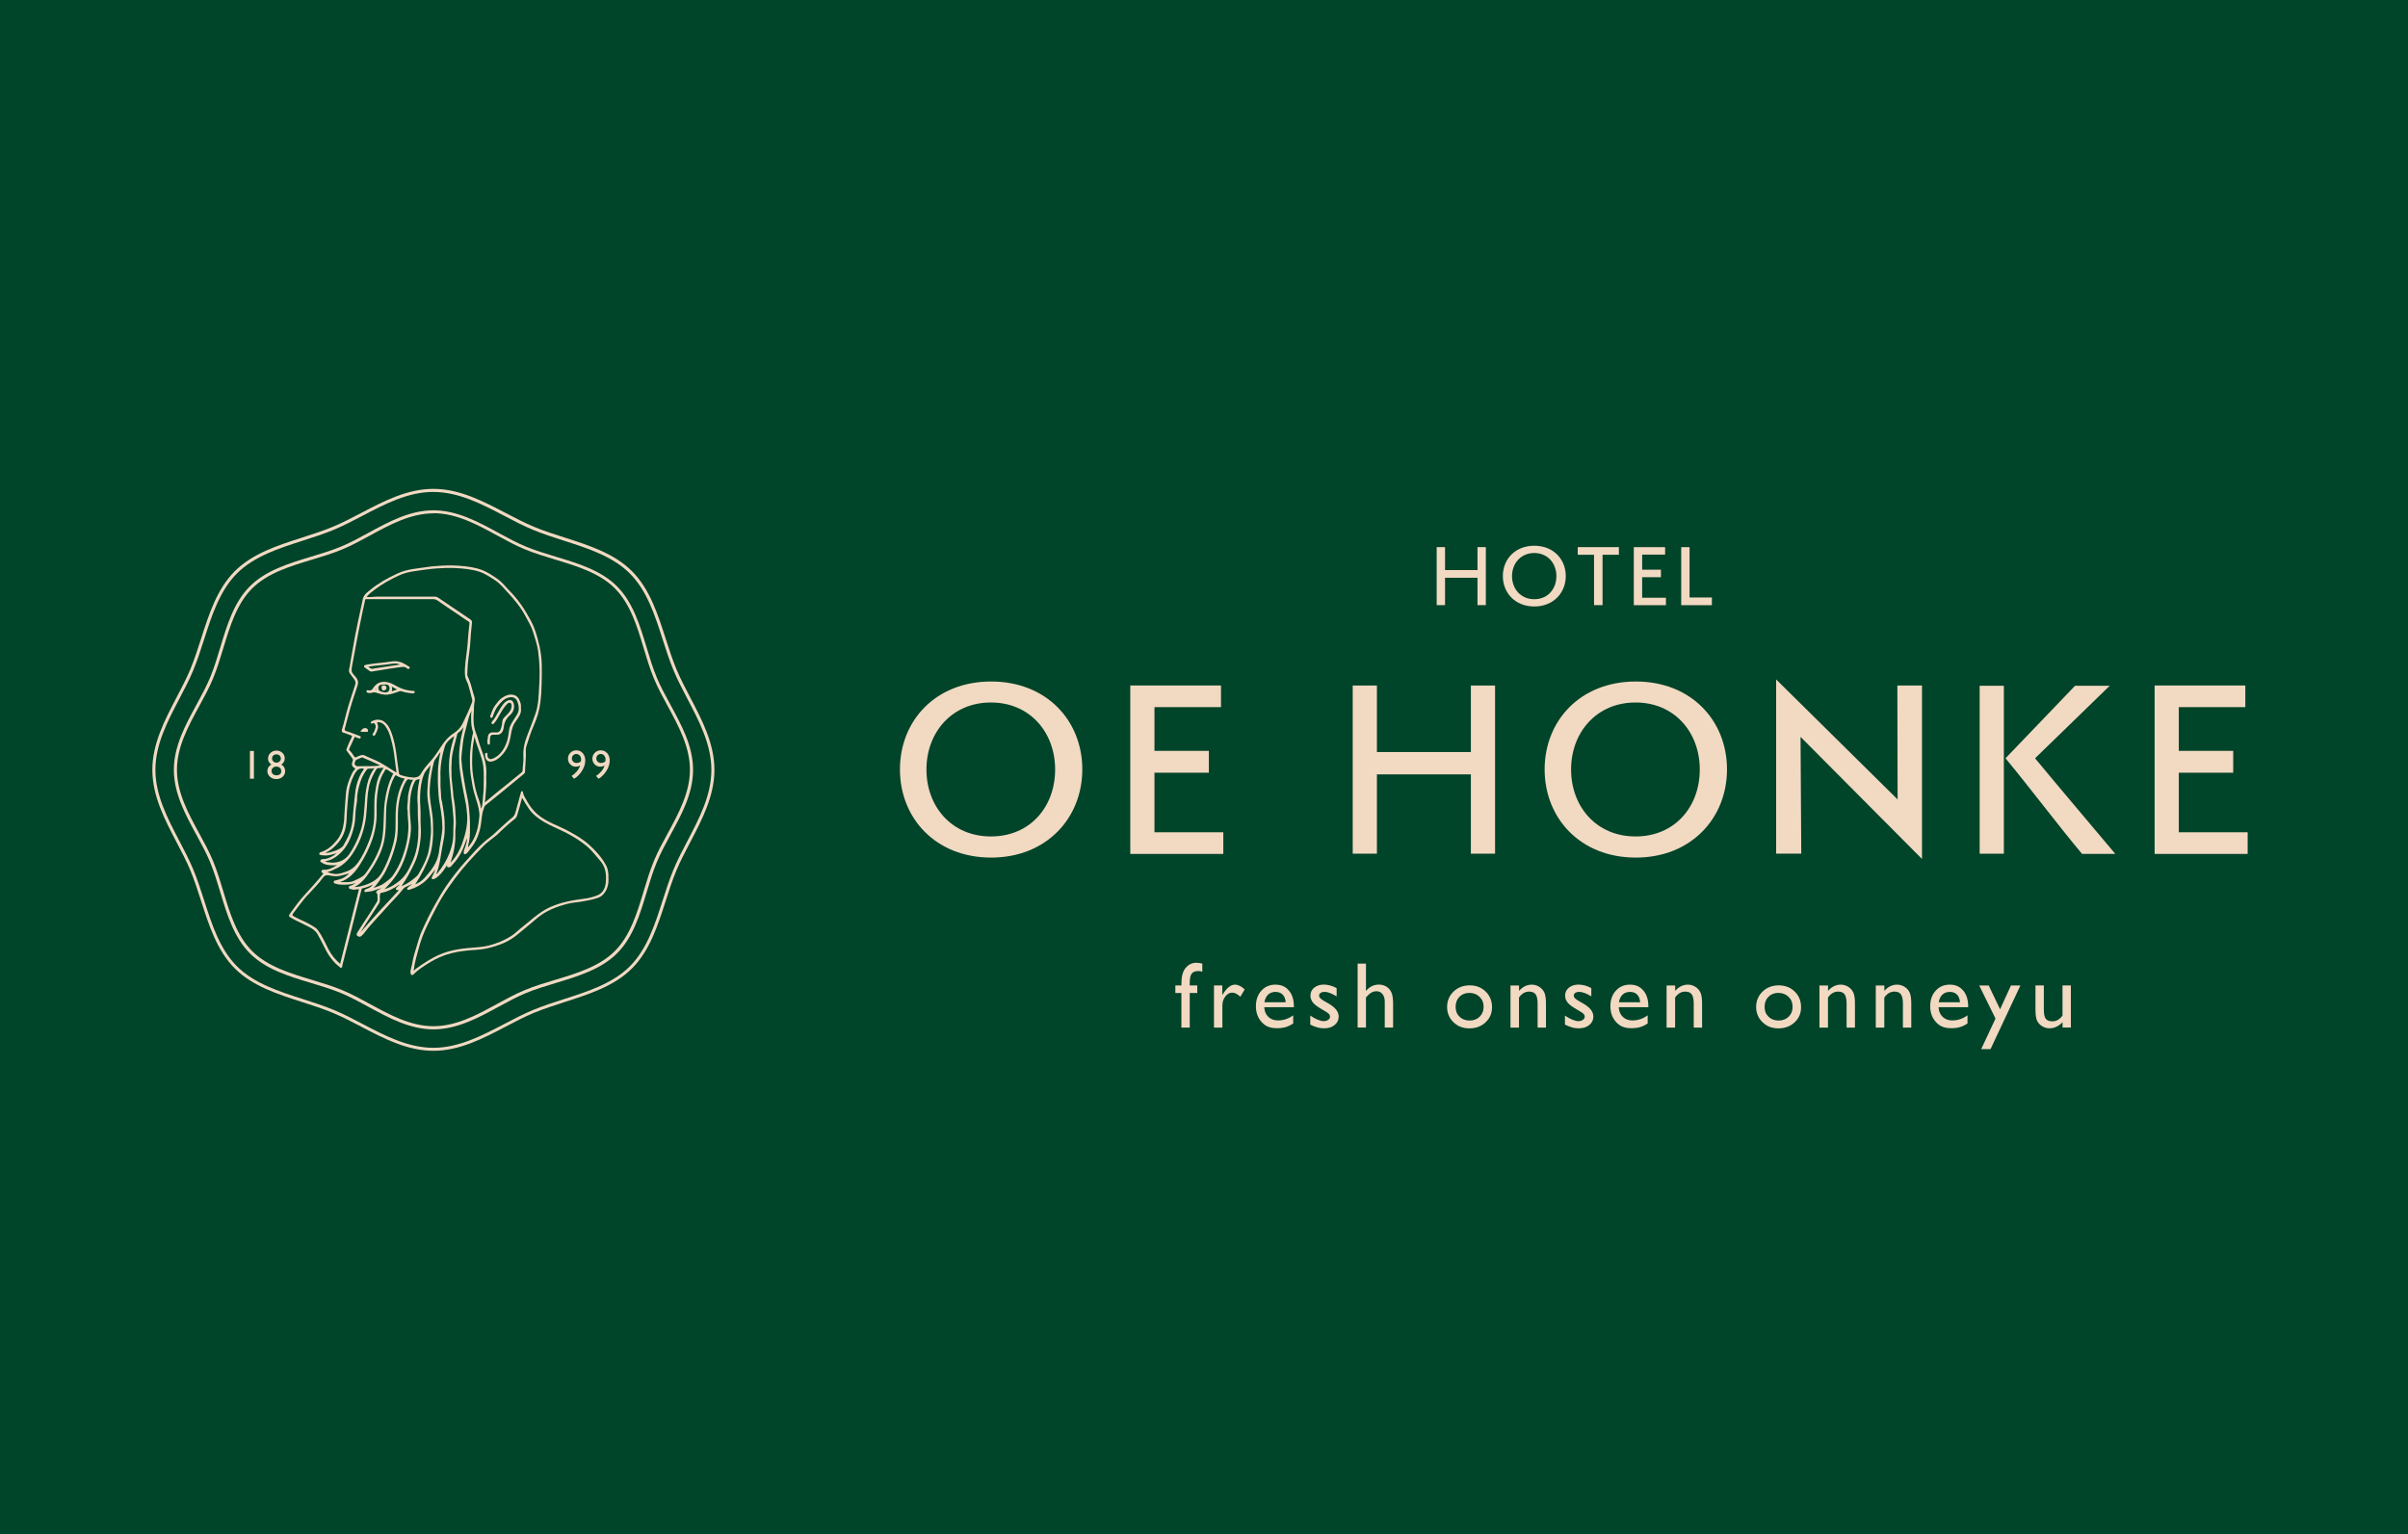 <?xml version="1.0" encoding="UTF-8"?>
<svg id="_レイヤー_2" data-name="レイヤー 2" xmlns="http://www.w3.org/2000/svg" viewBox="0 0 466.89 297.53">
  <g id="_レイヤー_1-2" data-name="レイヤー 1">
    <g>
      <rect width="466.89" height="297.53" style="fill: #004429;"/>
      <g>
        <path d="M229.07,191.12v-.49c0-1.32.28-2.3.84-2.94.56-.65,1.23-.97,2.01-.97.34,0,.74.05,1.2.16v1.58c-.26-.09-.51-.14-.75-.14-.63,0-1.07.17-1.32.51s-.37.94-.37,1.8v.49h1.46v1.46h-1.46v6.72h-1.62v-6.72h-1.17v-1.46h1.17Z" style="fill: #f2d9c2;"/>
        <path d="M236.99,191.12v1.87l.09-.14c.78-1.26,1.56-1.89,2.35-1.89.61,0,1.25.31,1.91.93l-.85,1.42c-.56-.53-1.08-.8-1.56-.8-.52,0-.97.25-1.35.74-.38.5-.57,1.09-.57,1.77v4.27h-1.63v-8.17h1.63Z" style="fill: #f2d9c2;"/>
        <path d="M250.88,195.34h-5.75c.04.78.3,1.4.79,1.87.48.46,1.11.69,1.87.69,1.06,0,2.05-.33,2.95-.99v1.58c-.5.33-.99.57-1.48.71-.49.14-1.06.21-1.72.21-.9,0-1.63-.19-2.19-.56-.56-.37-1-.87-1.34-1.5-.33-.63-.5-1.36-.5-2.19,0-1.24.35-2.25,1.06-3.03.7-.78,1.62-1.17,2.74-1.17s1.95.38,2.59,1.14c.65.76.97,1.77.97,3.05v.2ZM245.17,194.38h4.11c-.04-.64-.23-1.14-.58-1.49-.34-.35-.81-.52-1.39-.52s-1.06.17-1.43.52c-.37.35-.61.85-.72,1.49Z" style="fill: #f2d9c2;"/>
        <path d="M254.05,198.7v-1.74c.46.32.92.58,1.4.78.48.2.88.3,1.2.3s.63-.08.87-.25c.24-.17.36-.36.36-.59s-.08-.43-.24-.59c-.16-.16-.5-.38-1.02-.68-1.04-.58-1.73-1.08-2.05-1.49-.32-.41-.49-.86-.49-1.35,0-.63.24-1.14.73-1.54.49-.4,1.12-.6,1.89-.6s1.62.23,2.46.68v1.6c-.96-.58-1.74-.87-2.35-.87-.31,0-.57.07-.76.2s-.29.31-.29.53c0,.19.09.37.26.54.17.17.48.38.92.62l.58.33c1.36.77,2.04,1.62,2.04,2.56,0,.67-.26,1.22-.79,1.65s-1.2.64-2.02.64c-.49,0-.92-.05-1.3-.16s-.86-.29-1.43-.57Z" style="fill: #f2d9c2;"/>
        <path d="M263.23,186.88h1.62v5.31c.67-.82,1.51-1.24,2.51-1.24.55,0,1.03.14,1.47.41.43.27.75.65.96,1.13.21.48.32,1.19.32,2.14v4.65h-1.62v-5.05c0-.6-.15-1.08-.44-1.44-.29-.36-.68-.55-1.16-.55-.36,0-.69.09-1,.27-.31.18-.66.49-1.04.92v5.85h-1.62v-12.41Z" style="fill: #f2d9c2;"/>
        <path d="M284.96,191.1c1.24,0,2.28.4,3.1,1.2.82.8,1.23,1.81,1.23,3.03s-.42,2.16-1.25,2.94c-.84.78-1.88,1.17-3.15,1.17s-2.25-.4-3.07-1.19c-.82-.79-1.24-1.78-1.24-2.96s.42-2.19,1.25-2.99c.83-.8,1.88-1.2,3.13-1.2ZM284.88,192.56c-.78,0-1.41.26-1.91.76-.5.51-.74,1.16-.74,1.95s.25,1.42.76,1.91c.51.5,1.16.74,1.96.74s1.44-.25,1.95-.75c.51-.5.76-1.14.76-1.92s-.26-1.42-.79-1.93-1.19-.76-1.99-.76Z" style="fill: #f2d9c2;"/>
        <path d="M294.53,191.12v1.04c.72-.8,1.54-1.2,2.46-1.2.51,0,.98.13,1.42.4.44.26.77.62,1,1.08.23.46.34,1.19.34,2.18v4.67h-1.62v-4.65c0-.84-.13-1.43-.38-1.79-.25-.36-.68-.54-1.28-.54-.76,0-1.41.38-1.95,1.15v5.84h-1.65v-8.17h1.65Z" style="fill: #f2d9c2;"/>
        <path d="M303.43,198.7v-1.74c.46.32.92.58,1.4.78.48.2.88.3,1.2.3s.63-.08.87-.25c.24-.17.36-.36.36-.59s-.08-.43-.24-.59c-.16-.16-.5-.38-1.02-.68-1.04-.58-1.73-1.08-2.05-1.49-.32-.41-.49-.86-.49-1.35,0-.63.24-1.14.73-1.54s1.12-.6,1.89-.6,1.62.23,2.46.68v1.6c-.96-.58-1.74-.87-2.35-.87-.31,0-.57.07-.76.2s-.29.31-.29.53c0,.19.09.37.26.54.17.17.48.38.92.62l.58.33c1.36.77,2.04,1.62,2.04,2.56,0,.67-.26,1.22-.79,1.65s-1.2.64-2.02.64c-.49,0-.92-.05-1.3-.16s-.86-.29-1.43-.57Z" style="fill: #f2d9c2;"/>
        <path d="M319.61,195.34h-5.75c.04.78.3,1.4.79,1.87.48.46,1.11.69,1.87.69,1.06,0,2.05-.33,2.95-.99v1.58c-.5.33-.99.57-1.48.71-.49.14-1.06.21-1.72.21-.9,0-1.63-.19-2.19-.56-.56-.37-1-.87-1.34-1.5s-.5-1.36-.5-2.19c0-1.24.35-2.25,1.06-3.03.7-.78,1.62-1.17,2.74-1.17s1.95.38,2.59,1.14c.65.76.97,1.77.97,3.05v.2ZM313.9,194.38h4.11c-.04-.64-.23-1.14-.58-1.49-.34-.35-.81-.52-1.39-.52s-1.06.17-1.43.52c-.37.35-.61.85-.72,1.49Z" style="fill: #f2d9c2;"/>
        <path d="M324.8,191.12v1.04c.72-.8,1.54-1.2,2.46-1.2.51,0,.98.13,1.42.4.44.26.77.62,1,1.08.23.46.34,1.19.34,2.18v4.67h-1.62v-4.65c0-.84-.13-1.43-.38-1.79-.25-.36-.68-.54-1.28-.54-.76,0-1.41.38-1.95,1.15v5.84h-1.65v-8.17h1.65Z" style="fill: #f2d9c2;"/>
        <path d="M344.88,191.1c1.24,0,2.28.4,3.1,1.2.82.8,1.23,1.81,1.23,3.03s-.42,2.16-1.25,2.94c-.84.78-1.88,1.17-3.15,1.17s-2.25-.4-3.07-1.19c-.82-.79-1.24-1.78-1.24-2.96s.42-2.19,1.25-2.99c.83-.8,1.88-1.2,3.13-1.2ZM344.79,192.56c-.78,0-1.41.26-1.91.76-.5.51-.74,1.16-.74,1.95s.25,1.42.76,1.91c.51.5,1.16.74,1.96.74s1.44-.25,1.95-.75c.51-.5.76-1.14.76-1.92s-.26-1.42-.79-1.93-1.19-.76-1.99-.76Z" style="fill: #f2d9c2;"/>
        <path d="M354.44,191.12v1.04c.72-.8,1.54-1.2,2.46-1.2.51,0,.98.13,1.42.4.44.26.77.62,1,1.08.23.46.34,1.19.34,2.18v4.67h-1.62v-4.65c0-.84-.13-1.43-.38-1.79-.25-.36-.68-.54-1.28-.54-.76,0-1.41.38-1.95,1.15v5.84h-1.65v-8.17h1.65Z" style="fill: #f2d9c2;"/>
        <path d="M365.36,191.12v1.04c.72-.8,1.54-1.2,2.46-1.2.51,0,.98.13,1.42.4.44.26.77.62,1,1.08.23.46.34,1.19.34,2.18v4.67h-1.62v-4.65c0-.84-.13-1.43-.38-1.79-.25-.36-.68-.54-1.28-.54-.76,0-1.41.38-1.95,1.15v5.84h-1.65v-8.17h1.65Z" style="fill: #f2d9c2;"/>
        <path d="M381.62,195.34h-5.75c.04.78.3,1.4.79,1.87.48.46,1.11.69,1.87.69,1.06,0,2.05-.33,2.95-.99v1.58c-.5.33-.99.57-1.48.71-.49.14-1.06.21-1.72.21-.9,0-1.63-.19-2.19-.56-.56-.37-1-.87-1.34-1.5-.33-.63-.5-1.36-.5-2.19,0-1.24.35-2.25,1.06-3.03.7-.78,1.62-1.17,2.74-1.17s1.95.38,2.59,1.14c.65.76.97,1.77.97,3.05v.2ZM375.91,194.38h4.11c-.04-.64-.23-1.14-.58-1.49-.34-.35-.81-.52-1.39-.52s-1.06.17-1.43.52c-.37.35-.61.85-.72,1.49Z" style="fill: #f2d9c2;"/>
        <path d="M389.93,191.12h1.81l-5.79,12.34h-1.81l2.77-5.92-3.16-6.42h1.84l2.21,4.62,2.11-4.62Z" style="fill: #f2d9c2;"/>
        <path d="M399.91,199.29v-1.05c-.34.38-.74.67-1.18.88s-.88.31-1.32.31c-.52,0-.99-.13-1.43-.39-.44-.26-.76-.61-.99-1.05-.22-.44-.33-1.17-.33-2.2v-4.68h1.62v4.66c0,.86.12,1.46.37,1.8.25.34.68.51,1.29.51.77,0,1.42-.38,1.96-1.13v-5.84h1.62v8.17h-1.62Z" style="fill: #f2d9c2;"/>
      </g>
      <g>
        <path d="M192.17,166.32c-10.78,0-17.68-7.67-17.68-17.1s6.9-17.05,17.68-17.05,17.68,7.62,17.68,17.05-6.95,17.1-17.68,17.1ZM204.58,149.23c0-7.17-4.87-12.99-12.45-12.99s-12.5,5.82-12.5,12.99,4.87,12.99,12.5,12.99,12.45-5.77,12.45-12.99Z" style="fill: #f2d9c2;"/>
        <path d="M219.15,165.6v-32.66h17.59v4.2h-12.9v8.48h10.55v4.24h-10.55v11.55h13.35v4.2h-18.04Z" style="fill: #f2d9c2;"/>
        <path d="M285.19,165.56v-15.38h-18.22v15.38h-4.69v-32.61h4.69v12.9h18.22v-12.9h4.69v32.61h-4.69Z" style="fill: #f2d9c2;"/>
        <path d="M317.17,166.32c-10.78,0-17.68-7.67-17.68-17.1s6.9-17.05,17.68-17.05,17.68,7.62,17.68,17.05-6.95,17.1-17.68,17.1ZM329.57,149.23c0-7.17-4.87-12.99-12.45-12.99s-12.5,5.82-12.5,12.99,4.87,12.99,12.5,12.99,12.45-5.77,12.45-12.99Z" style="fill: #f2d9c2;"/>
        <path d="M349.11,142.91l.14,22.64h-4.87v-33.78l23.55,23.27-.05-22.1h4.78v33.65l-23.55-23.68Z" style="fill: #f2d9c2;"/>
        <path d="M383.84,165.56v-32.57h4.69v32.57h-4.69ZM403.69,165.6c-4.65-5.55-10.06-12.76-14.84-18.54l13.49-14.07h6.72l-14.48,14.07c3.61,4.38,10.06,12,15.56,18.54h-6.45Z" style="fill: #f2d9c2;"/>
        <path d="M417.76,165.6v-32.66h17.59v4.2h-12.9v8.48h10.55v4.24h-10.55v11.55h13.35v4.2h-18.04Z" style="fill: #f2d9c2;"/>
      </g>
      <g>
        <path d="M286.47,117.36v-5.31h-6.29v5.31h-1.62v-11.25h1.62v4.45h6.29v-4.45h1.62v11.25h-1.62Z" style="fill: #f2d9c2;"/>
        <path d="M297.49,117.62c-3.72,0-6.1-2.64-6.1-5.9s2.38-5.88,6.1-5.88,6.1,2.63,6.1,5.88-2.4,5.9-6.1,5.9ZM301.77,111.73c0-2.47-1.68-4.48-4.29-4.48s-4.31,2.01-4.31,4.48,1.68,4.48,4.31,4.48,4.29-1.99,4.29-4.48Z" style="fill: #f2d9c2;"/>
        <path d="M309.07,117.36v-9.77h-3.16v-1.48h7.98v1.48h-3.17v9.77h-1.65Z" style="fill: #f2d9c2;"/>
        <path d="M316.78,117.37v-11.26h6.07v1.45h-4.45v2.92h3.64v1.46h-3.64v3.98h4.61v1.45h-6.22Z" style="fill: #f2d9c2;"/>
        <path d="M325.97,117.37v-11.26h1.62v9.77h4.33v1.49h-5.94Z" style="fill: #f2d9c2;"/>
      </g>
      <g>
        <path d="M84.04,203.79c-5.06,0-9.61-2.38-14.01-4.68-1.89-.99-3.68-1.93-5.51-2.69-1.91-.79-3.98-1.46-5.98-2.1-4.71-1.51-9.59-3.08-13.02-6.51-3.43-3.43-4.99-8.3-6.51-13.02-.64-2-1.31-4.07-2.1-5.98-.76-1.83-1.7-3.61-2.69-5.5-2.3-4.4-4.68-8.95-4.68-14.01s2.38-9.61,4.68-14.01c.99-1.89,1.93-3.68,2.69-5.51.79-1.91,1.46-3.98,2.1-5.98,1.51-4.71,3.08-9.59,6.51-13.02,3.43-3.43,8.3-5,13.02-6.51,2-.64,4.07-1.31,5.98-2.1,1.83-.76,3.61-1.69,5.5-2.68,4.4-2.3,8.94-4.68,14.01-4.68s9.61,2.38,14.01,4.68c1.89.99,3.68,1.92,5.5,2.68,1.91.8,3.98,1.46,5.99,2.1,4.71,1.51,9.59,3.08,13.01,6.51,3.43,3.43,4.99,8.3,6.51,13.02.64,2,1.31,4.07,2.1,5.98.76,1.83,1.7,3.62,2.69,5.51,2.3,4.4,4.68,8.94,4.68,14.01s-2.38,9.61-4.68,14.01c-.99,1.89-1.93,3.68-2.69,5.5-.8,1.91-1.46,3.98-2.1,5.98-1.51,4.71-3.08,9.59-6.51,13.02-3.43,3.43-8.3,4.99-13.01,6.51-2,.64-4.07,1.31-5.99,2.1-1.83.76-3.62,1.7-5.51,2.69-4.4,2.3-8.94,4.68-14.01,4.68ZM84.04,95.4c-4.92,0-9.4,2.35-13.74,4.62-1.82.95-3.7,1.94-5.55,2.71-1.94.81-4.02,1.47-6.03,2.12-4.65,1.49-9.45,3.04-12.78,6.36-3.33,3.33-4.87,8.13-6.36,12.78-.65,2.01-1.31,4.09-2.12,6.03-.77,1.85-1.75,3.73-2.71,5.55-2.27,4.33-4.62,8.82-4.62,13.73s2.35,9.4,4.62,13.74c.95,1.82,1.94,3.7,2.71,5.55.81,1.94,1.47,4.02,2.12,6.03,1.49,4.65,3.03,9.45,6.36,12.78,3.33,3.33,8.13,4.87,12.78,6.36,2.01.65,4.09,1.31,6.03,2.12,1.85.77,3.73,1.75,5.55,2.71,4.33,2.27,8.82,4.62,13.73,4.62s9.4-2.35,13.73-4.61c1.82-.95,3.7-1.94,5.55-2.71,1.94-.81,4.02-1.47,6.03-2.12,4.65-1.49,9.45-3.03,12.78-6.36,3.33-3.33,4.87-8.13,6.36-12.78.65-2.01,1.31-4.09,2.12-6.03.77-1.85,1.75-3.73,2.71-5.55,2.27-4.33,4.62-8.82,4.62-13.74s-2.35-9.4-4.62-13.73c-.95-1.82-1.94-3.7-2.71-5.55-.81-1.94-1.47-4.02-2.12-6.03-1.49-4.65-3.03-9.45-6.36-12.78-3.33-3.33-8.13-4.87-12.78-6.36-2.01-.65-4.1-1.32-6.03-2.12-1.85-.77-3.73-1.75-5.55-2.71-4.33-2.27-8.82-4.62-13.74-4.62Z" style="fill: #f2d9c2;"/>
        <path d="M84.04,199.63c-4.58,0-8.66-2.23-12.62-4.38-1.82-.99-3.55-1.93-5.31-2.66-1.85-.77-3.88-1.38-5.84-1.97-4.29-1.29-8.73-2.63-11.82-5.73-3.09-3.09-4.43-7.53-5.73-11.82-.59-1.96-1.2-3.98-1.97-5.84-.73-1.77-1.67-3.49-2.66-5.31-2.15-3.95-4.38-8.04-4.38-12.62s2.23-8.66,4.38-12.62c.99-1.82,1.93-3.55,2.66-5.31.77-1.85,1.38-3.88,1.97-5.84,1.3-4.29,2.63-8.73,5.73-11.82,3.09-3.09,7.53-4.43,11.82-5.73,1.96-.59,3.98-1.2,5.84-1.97,1.77-.73,3.49-1.67,5.31-2.66,3.95-2.15,8.04-4.38,12.62-4.38s8.66,2.23,12.62,4.38c1.82.99,3.55,1.93,5.31,2.66,1.85.77,3.88,1.38,5.84,1.97,4.29,1.3,8.73,2.63,11.82,5.73,3.09,3.09,4.43,7.53,5.73,11.82.59,1.96,1.2,3.99,1.97,5.84.73,1.77,1.67,3.49,2.67,5.32,2.15,3.95,4.38,8.04,4.38,12.61s-2.22,8.66-4.38,12.61c-.99,1.82-1.93,3.55-2.66,5.32-.77,1.85-1.38,3.88-1.97,5.84-1.29,4.29-2.63,8.73-5.73,11.82-3.09,3.09-7.53,4.43-11.82,5.73-1.96.59-3.98,1.2-5.84,1.97-1.76.73-3.49,1.67-5.31,2.66-3.95,2.15-8.04,4.38-12.62,4.38ZM84.04,99.56c-4.42,0-8.44,2.19-12.33,4.31-1.76.96-3.58,1.95-5.37,2.69-1.88.78-3.92,1.4-5.89,1.99-4.22,1.27-8.58,2.59-11.57,5.58-2.99,2.99-4.3,7.35-5.58,11.57-.6,1.97-1.21,4.01-1.99,5.89-.74,1.79-1.73,3.61-2.69,5.37-2.12,3.89-4.31,7.91-4.31,12.33s2.19,8.44,4.31,12.33c.96,1.76,1.95,3.57,2.69,5.37.78,1.88,1.4,3.92,1.99,5.89,1.27,4.22,2.59,8.58,5.58,11.57,2.99,2.99,7.35,4.3,11.57,5.58,1.97.6,4.01,1.21,5.89,1.99,1.8.74,3.61,1.73,5.37,2.69,3.89,2.12,7.91,4.31,12.33,4.31s8.45-2.19,12.33-4.31c1.76-.96,3.57-1.95,5.37-2.69,1.88-.78,3.92-1.4,5.9-1.99,4.22-1.27,8.58-2.59,11.57-5.58,2.99-2.99,4.3-7.35,5.58-11.57.6-1.97,1.21-4.02,1.99-5.9.74-1.8,1.73-3.61,2.69-5.37,2.12-3.89,4.3-7.91,4.3-12.33s-2.19-8.44-4.3-12.33c-.96-1.76-1.95-3.58-2.69-5.38-.78-1.88-1.4-3.92-1.99-5.9-1.27-4.22-2.59-8.58-5.58-11.57-2.99-2.99-7.35-4.3-11.57-5.58-1.97-.6-4.01-1.21-5.89-1.99-1.8-.74-3.61-1.73-5.37-2.69-3.89-2.12-7.91-4.31-12.33-4.31Z" style="fill: #f2d9c2;"/>
        <g>
          <path d="M111.3,151.04l-.47-.56c.4-.25.75-.56,1.05-.92.3-.36.5-.73.6-1.1-.24.15-.53.23-.86.23-.41,0-.76-.15-1.06-.46-.29-.31-.44-.67-.44-1.1s.16-.83.47-1.14.7-.47,1.15-.47c.51,0,.93.18,1.25.55.32.37.49.84.49,1.41,0,.65-.2,1.31-.61,1.98s-.92,1.19-1.55,1.57ZM112.62,147.69c.03-.21.05-.34.05-.4,0-.31-.09-.56-.26-.76-.17-.2-.4-.3-.67-.3-.25,0-.46.08-.62.25s-.24.38-.24.63c0,.23.09.44.27.61s.39.25.64.25c.29,0,.57-.09.84-.29Z" style="fill: #f2d9c2;"/>
          <path d="M116.04,151.04l-.47-.56c.4-.25.75-.56,1.05-.92.3-.36.5-.73.6-1.1-.24.15-.53.23-.86.23-.41,0-.76-.15-1.06-.46s-.44-.67-.44-1.1.16-.83.47-1.14.7-.47,1.15-.47c.51,0,.93.18,1.25.55.32.37.49.84.49,1.41,0,.65-.2,1.31-.61,1.98s-.92,1.19-1.55,1.57ZM117.36,147.69c.03-.21.05-.34.05-.4,0-.31-.09-.56-.26-.76-.17-.2-.4-.3-.67-.3-.25,0-.46.08-.62.25s-.24.38-.24.63c0,.23.09.44.27.61s.39.25.64.25c.29,0,.57-.09.84-.29Z" style="fill: #f2d9c2;"/>
        </g>
        <g>
          <path d="M48.46,145.64h.77v5.38h-.77v-5.38Z" style="fill: #f2d9c2;"/>
          <path d="M51.98,147.08c0-.42.16-.78.47-1.07.32-.29.7-.44,1.16-.44s.83.15,1.14.44.46.65.46,1.08c0,.48-.22.88-.67,1.19.5.29.75.71.75,1.27,0,.44-.16.81-.49,1.1-.32.29-.73.44-1.23.44s-.9-.15-1.23-.45c-.33-.3-.5-.66-.5-1.1,0-.55.26-.97.76-1.26-.23-.18-.39-.37-.49-.55s-.15-.4-.15-.64ZM54.52,149.58v-.08c0-.25-.09-.45-.26-.6-.18-.15-.4-.23-.68-.23s-.5.08-.67.24c-.17.16-.26.36-.26.61s.09.45.27.61c.18.16.41.23.69.23s.49-.07.67-.21c.17-.14.26-.33.26-.56ZM54.45,147.11c0-.23-.08-.43-.24-.58-.16-.15-.36-.23-.61-.23s-.45.08-.61.22-.24.34-.24.57.08.42.25.58c.17.16.37.24.61.24s.43-.08.6-.24c.17-.16.25-.35.25-.57Z" style="fill: #f2d9c2;"/>
        </g>
        <g>
          <path d="M117.97,170.3c.02-.85-.04-1.69-.45-2.45-.83-1.56-2-2.85-3.3-4.02-1.22-1.1-2.63-1.92-4.06-2.68-1-.54-2.05-.97-3.07-1.45-1.09-.52-2.14-1.1-3.04-1.92-.76-.69-1.37-1.51-1.87-2.41-.31-.57-.71-1.09-.78-1.77,0-.1-.08-.16-.19-.16-.15,0-.17.11-.21.23-.31,1.17-.62,2.34-.95,3.5-.14.49-.24,1-.68,1.35-1.07.86-2.05,1.81-3.06,2.73-.41.38-.82.77-1.26,1.1-1.12.82-2.1,1.77-3.04,2.79-1.27,1.39-2.55,2.77-3.71,4.27-1.04,1.34-2.04,2.71-2.89,4.16-1.05,1.8-2.08,3.63-2.95,5.53-.46,1-.96,1.99-1.26,3.06-.29,1.01-.6,2.02-.91,3.03-.25.84-.34,1.73-.58,2.58-.09.32-.19.71-.08,1.07.08.28.29.36.5.16.92-.92,2.01-1.61,3.1-2.29,1.3-.81,2.7-1.43,4.19-1.82,1.69-.45,3.43-.59,5.17-.7,1.14-.07,2.23-.33,3.31-.65,1.58-.47,3.06-1.17,4.33-2.22,1.28-1.05,2.57-2.1,3.82-3.18,1.72-1.48,3.76-2.27,5.91-2.84.86-.23,1.75-.28,2.63-.42,1.13-.18,2.26-.38,3.36-.76.45-.16.79-.4,1.08-.74.76-.89,1-1.95.95-3.09ZM117.48,171c-.1,1.12-.48,2.17-1.66,2.64-.78.31-1.6.53-2.43.64-2.34.29-4.64.7-6.82,1.69-1.13.52-2.12,1.23-3.08,2-.89.71-1.77,1.43-2.64,2.16-.56.48-1.09.99-1.72,1.39-1.37.89-2.87,1.48-4.45,1.88-1.14.28-2.3.32-3.46.42-2.04.16-4.06.49-5.97,1.31-1.67.72-3.16,1.71-4.62,2.76-.07.05-.13.13-.2.19-.07.06-.1.16-.23.14.21-1.66.7-3.24,1.14-4.84.7-2.52,1.93-4.79,3.11-7.09.75-1.45,1.59-2.85,2.52-4.19.83-1.19,1.69-2.36,2.61-3.48.87-1.04,1.77-2.05,2.7-3.04.48-.52.98-1.03,1.48-1.53.61-.61,1.32-1.12,2-1.66.23-.19.48-.36.69-.56,1.09-1.08,2.22-2.1,3.41-3.05.35-.28.4-.63.51-.98.3-1,.56-2,.86-3.09.43.79.87,1.49,1.34,2.17.73,1.04,1.7,1.79,2.77,2.44,1.48.89,3.1,1.48,4.62,2.29,1.36.72,2.66,1.53,3.85,2.52.97.81,1.69,1.83,2.52,2.75,1.08,1.2,1.27,2.63,1.14,4.13Z" style="fill: #f2d9c2;"/>
          <g>
            <path d="M104.66,125.52c-.28-1.22-.61-2.42-1.03-3.59-.39-1.08-.99-2.07-1.56-3.06-.71-1.24-1.56-2.38-2.5-3.46-.41-.47-.86-.88-1.27-1.35-.59-.67-1.17-1.33-1.92-1.84-.91-.62-1.82-1.24-2.84-1.64-1.46-.57-3.02-.75-4.56-.86-1.49-.11-3-.07-4.5.07-.3.03-.6.03-.89.07-1.12.15-2.25.31-3.37.47-1.13.16-2.22.45-3.26.94-1.83.86-3.6,1.84-5.17,3.13-.44.36-.91.69-1.22,1.2-.23.38-.26.82-.36,1.24-.26,1.16-.51,2.32-.75,3.48-.21,1.01-.43,2.03-.62,3.05-.2,1.06-.38,2.12-.57,3.18-.15.86-.32,1.72-.44,2.58-.06.47-.34.96-.02,1.44.23.34.48.67.73.99.28.37.51.67.33,1.23-.47,1.46-.98,2.92-1.41,4.4-.42,1.42-.71,2.87-1.16,4.28-.09.28-.05.57.38.66.45.1.88.34,1.33.47.28.09.3.19.17.43-.38.69-.67,1.43-.97,2.16-.08.19-.07.33.07.5.34.43.66.88.99,1.33.15.2.21.38.09.64-.22.49-.18.97.33,1.25.27.15.17.26.04.39-.19.2-.35.42-.46.66-.61,1.27-1.1,2.57-1.2,4.01-.1,1.43-.25,2.85-.31,4.28-.01.35-.02.7-.06,1.05-.15,1.37-.53,2.62-1.42,3.7-.85,1.02-1.8,1.88-3.11,2.27-.17.05-.27.2-.28.34,0,.13.15.19.3.22.66.13,1.32.11,1.97-.05.33-.08.65-.18,1.07-.3-.61.59-1.78,1.17-2.6,1.13-.27-.01-.45.1-.53.32-.07.2.15.26.29.36.51.38,1.1.47,1.7.51.43.03.87.04,1.3-.04-.82.47-1.62,1-2.63.92-.21-.02-.37.04-.43.25-.05.2.07.31.24.39.05.02.09.07.13.1-.33.4-.64.78-.96,1.15-.87.99-1.73,1.98-2.63,2.94-1.09,1.16-2,2.46-2.93,3.74-.16.22-.26.49.13.67.27.12.5.31.76.44.96.48,1.93.93,2.88,1.42.67.34,1.28.77,1.65,1.46.38.71.79,1.4,1.13,2.13.75,1.61,1.69,3.08,3.12,4.17.1.08.18.23.33.14.15-.08.22-.21.2-.4-.01-.07.02-.15.04-.23.65-2.54,1.29-5.09,1.94-7.63.58-2.31,1.16-4.62,1.74-6.94.02-.07,0-.14.11-.17.69-.16,1.36-.4,2.05-.75-.06.09-.07.13-.09.15-.32.4-.79.57-1.24.76-.18.07-.29.16-.28.37.01.16.18.19.25.17.46-.11.94-.08,1.4-.24.52-.19,1.05-.34,1.63-.52-.22.21-.48.26-.69.4-.17.12-.45.31-.24.52.22.2.19.4.18.62-.02.37.12.78-.1,1.12-.52.79-.97,1.62-1.5,2.4-.81,1.18-1.56,2.4-2.33,3.6-.13.21-.16.46.04.59.21.14.48.28.74.05.19-.17.38-.34.53-.53.79-1.06,1.68-2.04,2.57-3.02.63-.7,1.28-1.38,1.9-2.09,1.03-1.18,2.18-2.24,3.13-3.49.43-.57,1.22-.59,1.75-1.04-.19.27-.45.45-.7.63-.15.11-.32.27-.27.43.07.2.32.15.49.1,1.19-.36,2.26-.94,3.17-1.8.66-.62,1.17-1.36,1.79-2.11-.15.54-.39.94-.59,1.37-.07.15-.21.3-.05.44.15.13.32.08.5,0,.29-.13.52-.32.76-.53.67-.59,1.18-1.32,1.7-2.19-.14.53.12.51.39.48.15-.01.27-.09.37-.19.17-.18.32-.38.48-.56.56-.61,1.02-1.29,1.42-2.01.5-.92.83-1.91,1.17-2.9.02.5-.12.98-.25,1.47-.11.44-.39.83-.38,1.32,0,.14,0,.25.12.31.12.06.24.03.36-.06.38-.29.62-.71.91-1.07,1.08-1.34,1.67-2.89,1.94-4.56.17-1.06.17-2.15.58-3.17.07-.18.07-.4.26-.56,1-.79,1.99-1.6,2.98-2.41,1.47-1.2,2.94-2.41,4.4-3.62.15-.12.34-.24.34-.49.03-1.37.23-2.74.15-4.12-.02-.29.03-.59.11-.84.43-1.33.84-2.67,1.4-3.95.66-1.49,1.14-3.04,1.33-4.65.13-1.12.21-2.26.23-3.39.04-2.4.17-4.81-.37-7.19ZM68.68,146.72c-.26-.43-.55-.85-.91-1.19-.13-.13-.08-.25-.04-.34.32-.72.66-1.43.99-2.15.06-.14.1-.17.25-.08.19.1.4.16.6.23.15.05.31.06.36-.12.05-.16,0-.27-.21-.34-.87-.31-1.72-.7-2.61-.95-.28-.08-.31-.25-.26-.45.33-1.26.66-2.51,1-3.76.43-1.6,1.03-3.14,1.5-4.72.18-.62,0-1.07-.35-1.52-.15-.19-.31-.39-.48-.56-.5-.5-.34-1.1-.24-1.68.22-1.26.46-2.52.7-3.78.19-1.02.38-2.04.58-3.06.25-1.25.51-2.51.77-3.76.15-.71.32-1.42.47-2.13.03-.15.08-.17.2-.16.08,0,.16,0,.24,0,4.24,0,8.48,0,12.72,0,.35,0,.62.08.93.3,1.19.86,2.43,1.65,3.65,2.48.77.52,1.53,1.07,2.32,1.57.16.1.18.2.17.35-.1,1.03-.24,2.06-.3,3.09-.04.65-.09,1.3-.17,1.94-.1.82-.22,1.64-.31,2.46-.09.94-.19,1.9-.06,2.83.08.57.45,1.09.62,1.67.28.95.53,1.91.76,2.88.04.17-.04.38-.1.56-.53,1.38-1.15,2.72-1.8,4.04-.4.8-1,1.39-1.72,1.85-1.08.69-1.85,1.65-2.51,2.7-.73,1.16-1.52,2.26-2.46,3.27-.56.6-1.03,1.3-1.46,2.02-.26.44-.86.61-1.38.58-.85-.05-1.68-.21-2.48-.49-.24-.08-.29-.23-.32-.41-.19-1.14-.3-2.3-.46-3.45-.2-1.48-.45-2.93-.97-4.33-.33-.89-.75-1.7-1.57-2.24-.65-.42-1.72-.39-2.39.11-.11.08-.1.17-.04.22.05.06.08.19.24.12.15-.06.36-.17.48,0,.16.22.27.5.19.76-.11.36-.19.74-.43,1.05-.11.14-.24.4-.05.52.22.13.38-.05.49-.28.19-.4.38-.8.46-1.25.06-.37-.09-.7-.19-1.05,1.03-.11,1.54.56,1.97,1.32.54.94.75,1.99,1.01,3.03.27,1.13.39,2.28.54,3.42.09.64.16,1.29.26,1.99-.86-.53-1.68-1.02-2.48-1.53-.93-.59-1.94-1.01-2.95-1.44-.18-.08-.36-.14-.52-.24-.66-.42-1.24-.06-1.82.21-.2.09-.29.07-.4-.1ZM80.98,155.73c.07,1.09-.02,2.18.08,3.27.08.89.08,1.79.05,2.68-.06,1.95-.41,3.84-1.25,5.63-.37.79-.74,1.57-1.24,2.28-.61.87-1.44,1.52-2.34,2.08-.54.34-1.11.59-1.72.77.85-.86,1.64-1.72,2.29-2.72,1.09-1.67,1.8-3.5,2.27-5.43.33-1.37.62-2.76.55-4.17-.07-1.27-.26-2.55-.21-3.82.07-1.64.22-3.28,1-4.78.19-.37.54-.29.8-.43.1-.06.09.14.07.21-.35,1.47-.47,2.96-.37,4.45ZM73.05,155.23c.13-1.7.31-3.4,1.1-4.96.06-.13.13-.25.22-.36.17-.24.31-.71.46-.7.28.01.55.28.82.44.21.13.42.28.63.41-.18.18-.26.41-.36.63-.57,1.18-.88,2.43-1.14,3.71-.33,1.65-.35,3.3-.4,4.97-.06,1.8-.17,3.6-.85,5.31-.57,1.44-1.3,2.8-2.2,4.06-.19.27-.36.56-.58.81-.54.62-1.31.88-2.02,1.23-.91.45-1.88.28-2.85.29,1.78-.54,2.92-1.85,3.87-3.32,1.04-1.62,1.91-3.34,2.51-5.17.37-1.15.6-2.32.72-3.53.12-1.28-.02-2.55.08-3.82ZM68.77,148.25c-.08-.19.12-.79.33-.9.33-.16.68-.28,1.01-.43.08-.03.12-.03.2,0,1.09.45,2.17.92,3.23,1.44.04.02.07.06.13.11-1.26.16-2.49.11-3.71.12-.12,0-.24-.01-.35.01-.34.07-.71-.08-.84-.36ZM64.51,165.16c-.45.06-.87.35-1.41.19.98-.36,1.68-1.03,2.33-1.75.82-.91,1.34-1.98,1.59-3.18.21-1.02.18-2.04.25-3.07.07-1.11.18-2.22.28-3.33.13-1.35.52-2.6,1.13-3.79.16-.3.34-.6.59-.85.36-.36.81-.36,1.27-.31-.06.34-.33.57-.49.85-.59,1.07-.96,2.22-1.13,3.42-.18,1.27-.26,2.55-.41,3.82-.08.66-.07,1.32-.16,1.98-.14,1.05-.39,2.08-.83,3.05-.27.59-.6,1.16-.91,1.72-.28.5-.8.7-1.28.94-.26.13-.54.24-.83.28ZM63.71,167.23c-.22-.04-.46-.03-.65-.2,1.02-.16,1.86-.63,2.62-1.28,1.7-1.46,2.49-3.43,2.98-5.54.2-.85.23-1.75.27-2.63.03-.7.18-1.4.28-2.11.01-.1.03-.21.03-.31-.04-1.18.26-2.29.59-3.4.28-.92.71-1.74,1.29-2.5.12-.16.22-.18.38-.19.32,0,.65.05,1.08-.11-.72,1.02-1.13,2.04-1.38,3.12-.18.76-.31,1.53-.38,2.32-.1,1.26-.15,2.51-.29,3.77-.13,1.14-.35,2.25-.73,3.33-.54,1.5-1.22,2.94-2.14,4.25-.87,1.23-2.48,1.76-3.93,1.48ZM65.27,168.41c1.38-.69,2.42-1.76,3.22-3.04.74-1.17,1.35-2.42,1.77-3.75.35-1.1.6-2.22.73-3.37.12-1.09.17-2.18.24-3.27.1-1.53.32-3.06,1.02-4.46.24-.48.47-.96.79-1.4.06-.08.11-.13.21-.14.36-.02.72-.05,1.14-.09-.53.81-.96,1.62-1.21,2.51-.23.82-.35,1.65-.47,2.49-.22,1.58-.08,3.17-.16,4.75-.08,1.51-.41,3-.97,4.4-.59,1.49-1.24,2.96-2.19,4.28-.57.79-1.3,1.38-2.24,1.71-.68.23-1.35.5-2.08.47-.55-.02-1.08-.16-1.61-.39.66-.11,1.22-.43,1.8-.72ZM65.96,186.93c-.94-.8-1.71-1.72-2.27-2.82-.65-1.26-1.2-2.56-2.05-3.71-.31-.43-.75-.65-1.17-.91-1.04-.64-2.2-1.07-3.28-1.65-.63-.34-.61-.32-.2-.9.65-.91,1.35-1.78,2.05-2.66.23-.3.5-.57.76-.84.97-1.05,1.98-2.07,2.82-3.23.43-.6.92-.5,1.49-.38.74.16,1.49.15,2.23-.07.45-.13.91-.23,1.35-.4-.57.68-1.31,1.06-2.15,1.26-.21.05-.42.11-.63.16-.15.03-.2.11-.2.24,0,.14,0,.26.17.31.39.12.79.23,1.2.24.91.02,1.82.05,2.8-.31-.2.22-.36.27-.51.34-.16.07-.32.17-.49.2-.19.03-.23.12-.24.29-.01.18.09.27.23.31.41.12.84.2,1.26.09.16-.04.3-.03.47-.03-1.22,4.83-2.44,9.64-3.65,14.47ZM69.55,171.96c-.27.06-.56.04-.84.08,1.32-.66,2.17-1.77,2.97-2.94,1.09-1.59,2.02-3.24,2.57-5.1.25-.84.38-1.7.46-2.57.14-1.49.12-2.98.17-4.48.04-1.01.24-2.01.46-3.01.25-1.16.58-2.29,1.17-3.34.13-.23.2-.3.43-.15.45.3.96.45,1.52.55-.5.87-.89,1.76-1.16,2.71-.31,1.08-.48,2.18-.55,3.3-.08,1.26-.02,2.52-.07,3.78-.07,1.92-.6,3.73-1.28,5.51-.42,1.11-.91,2.19-1.53,3.2-.36.57-.86,1.02-1.43,1.38-.88.56-1.87.87-2.88,1.08ZM72.42,172.2c.64-.6,1.09-1.34,1.6-2.03.58-.78.97-1.66,1.36-2.52.65-1.42,1.1-2.92,1.48-4.44.12-.45.14-.92.2-1.37.15-1.32.06-2.65.09-3.98.06-2,.41-3.95,1.27-5.78.1-.21.21-.41.34-.6.17-.24.34-.47.72-.28.15.07.36.01.61.01-.46.8-.68,1.63-.85,2.48-.08.39-.16.79-.15,1.19.01.81-.24,1.61-.05,2.41,0,.04,0,.08,0,.12-.02.99.17,1.98.15,2.97-.04,2.06-.49,4.04-1.21,5.96-.47,1.26-1.07,2.45-1.86,3.54-.4.55-.97.88-1.47,1.3-.66.53-1.45.76-2.24,1.02ZM76.78,172.48c.08.23.32.09.56.16-2.53,2.69-5.01,5.37-7.42,8.16.32-.51.63-1.03.95-1.54.84-1.35,1.75-2.66,2.59-4.01.34-.54.14-1.01.19-1.5.06-.57.02-.54.6-.66.86-.17,1.62-.59,2.37-1.01.25-.14.48-.32.72-.49.03.03.06.06.08.08-.13.11-.27.21-.4.33-.14.13-.32.29-.25.49ZM77.84,171.85c1.05-1.45,1.82-2.97,2.55-4.51.5-1.06.79-2.2.98-3.36.18-1.15.3-2.31.22-3.47-.1-1.3.01-2.61-.08-3.9-.06-.79-.08-1.58-.05-2.36.06-1.39.22-2.76.74-4.07.28-.71.87-1.18,1.26-1.8-.02.6-.2,1.16-.29,1.74-.09.51-.18,1.02-.2,1.53-.05.98-.17,1.97-.09,2.95.05.58.13,1.15.24,1.72.11.52.13,1.05.22,1.57.17.94.18,1.89.22,2.83.03.68-.05,1.37-.12,2.06-.07.75-.19,1.48-.33,2.21-.11.59-.32,1.15-.54,1.71-.38.95-.89,1.83-1.38,2.73-.24.45-.68.75-1.07,1.07-.67.55-1.39,1.02-2.28,1.36ZM83.73,168.54c-.47.62-.95,1.23-1.48,1.79-.48.51-1.05.89-1.75,1.19,1.17-1.78,2.15-3.62,2.84-5.6.32-.94.46-1.91.56-2.9.12-1.16.08-2.31.05-3.47-.02-.9-.14-1.8-.29-2.7-.22-1.35-.42-2.7-.33-4.08.11-1.7.37-3.37.81-5.02.15-.54.63-.89.89-1.38.09-.17.22-.31.38-.53-.15.73-.3,1.39-.35,2.06-.03.41-.13.82-.13,1.23-.02,1.13-.06,2.27,0,3.4.07,1.18.11,2.37.36,3.55.16.79.25,1.6.36,2.41.08.54.07,1.09.11,1.63.06.67-.06,1.37-.16,2.05-.12.93-.35,1.84-.45,2.77-.15,1.32-.63,2.51-1.43,3.57ZM84.84,169.33c-.06.07-.13.12-.26.25.15-.48.3-.87.41-1.27.27-.99.44-2,.59-3.01.12-.81.29-1.61.43-2.42.08-.46.18-.92.19-1.38.05-1.3.04-2.6-.16-3.88-.13-.86-.24-1.73-.45-2.58-.08-.32-.07-.68-.08-1.01-.03-.77-.14-1.54-.1-2.32.03-.61-.02-1.21-.02-1.82.02-1.72.34-3.38.82-5.01.29-.98,1.07-1.57,1.87-2.12-.35,1.14-.66,2.28-.84,3.45-.22,1.46-.23,2.94-.11,4.42.05.66.11,1.32.18,1.98.1.91.13,1.83.28,2.74.1.61.15,1.23.2,1.86.07.94.21,1.88.13,2.81-.07.92.02,1.84-.09,2.75-.11.94-.38,1.87-.72,2.77-.54,1.39-1.34,2.64-2.28,3.8ZM89.65,163.49c-.5,1.35-1.15,2.59-2.14,3.64-.04.04-.07.1-.1.15-.02,0-.03-.01-.05-.02.11-.36.23-.72.33-1.07.31-1.01.47-2.04.57-3.1.08-.88-.04-1.77.08-2.63.13-.94,0-1.85-.04-2.78-.03-1.01-.16-2.03-.36-3.03-.06-.33-.06-.67-.09-1.01-.07-1.01-.25-2.01-.3-3.01-.05-1.1-.04-2.2.04-3.31.12-1.68.67-3.25,1.05-4.87.03-.12.06-.24.15-.3.44-.31.8-.69,1.08-1.15-.13.67-.33,1.32-.46,1.99-.14.67-.2,1.35-.29,2.02-.13,1-.12,2.02-.08,3.03.04.81.17,1.62.28,2.42.13.95.33,1.9.5,2.84.17.91.37,1.8.53,2.71.09.51.12,1.03.18,1.54.23,2.06-.19,4.01-.9,5.93ZM92.92,158.45c-.1,1.29-.32,2.56-.84,3.76-.34.78-.79,1.47-1.33,2.13,0-.42.15-.81.22-1.22.09-.57.15-1.13.15-1.7,0-.67.02-1.35,0-2.02-.08-1.76-.2-3.51-.61-5.23-.28-1.21-.43-2.45-.66-3.67-.19-1.02-.3-2.04-.38-3.07-.04-.62.07-1.24.12-1.87.04-.52.11-1.03.17-1.54.15-1.16.44-2.28.75-3.4.26-.93.41-1.89.92-2.75-.11.52-.08,1.06-.08,1.59,0,.83.07,1.65.34,2.44.1.3-.07.55-.11.81-.18.95-.3,1.91-.39,2.87-.11,1.15-.09,2.29-.04,3.43.04,1.02.26,2.04.41,3.06.16,1.05.47,2.04.78,3.03.34,1.1.68,2.2.6,3.36ZM93.78,152.64c0,.7-.1,1.4-.15,2.1-.06.7-.03,1.42-.37,2.1-.07-.92-.43-1.75-.71-2.59-.38-1.19-.6-2.4-.8-3.62-.26-1.56-.22-3.14-.16-4.71.04-1.02.21-2.05.42-3.09.19.97.57,1.85.87,2.75.34,1.03.73,2.03.84,3.13.13,1.31.06,2.63.05,3.94ZM104.55,132.75c-.1,1.94-.1,3.91-.77,5.78-.52,1.43-1.06,2.86-1.62,4.28-.5,1.28-.77,2.59-.68,3.97.06.9-.14,1.79-.16,2.7,0,.23-.2.33-.34.45-.82.68-1.66,1.36-2.49,2.03-.79.64-1.6,1.27-2.38,1.91-.68.56-1.35,1.13-2.11,1.76.15-1.04.17-1.99.26-2.94.08-.85-.02-1.72.03-2.57.1-1.78-.45-3.43-1.06-5.05-.36-.95-.57-1.96-.94-2.9-.49-1.25-.54-2.54-.44-3.83.06-.8.01-1.6.19-2.4.12-.53-.17-1.08-.31-1.61-.28-1.07-.56-2.14-1.04-3.15-.11-.22-.09-.47-.07-.73.05-.53.02-1.07.08-1.61.1-.86.18-1.72.32-2.58.09-.58.13-1.16.17-1.74.08-1.23.16-2.46.32-3.69.04-.28-.04-.51-.28-.68-2.1-1.41-4.2-2.82-6.29-4.25-.27-.19-.52-.19-.82-.19-1.73,0-3.46,0-5.19,0-1.93,0-3.86,0-5.79,0-.68,0-1.35.16-2.07.05.45-.56,1.01-.97,1.55-1.39,1.46-1.11,3.06-1.99,4.72-2.76.92-.43,1.89-.68,2.9-.82,1.12-.16,2.24-.34,3.37-.46.39-.04.78-.07,1.17-.1,1.2-.09,2.39-.12,3.59-.06,1.53.09,3.05.22,4.53.69,1.17.38,2.16,1.07,3.17,1.73.92.61,1.57,1.46,2.31,2.24.7.72,1.34,1.48,1.95,2.28.6.78,1.15,1.6,1.6,2.48.5.96,1.1,1.88,1.41,2.92.37,1.23.81,2.45.99,3.72.08.57.14,1.16.19,1.74.14,1.59.13,3.19.04,4.78Z" style="fill: #f2d9c2;"/>
            <path d="M75.43,132.39c-1.33-.4-2.4-.04-3.11,1.1-.24.38-.49.49-.9.38-.15-.04-.31-.05-.35.14-.04.15,0,.27.18.33.29.1.58.09.87,0,.23-.07.45-.11.71-.03.59.17,1.17.38,1.79.41.98.05,1.88-.32,2.79-.64.15-.05.27-.07.44-.02.71.23,1.44.35,2.18.41.21.02.38-.07.38-.29,0-.23-.21-.17-.36-.18-.98-.06-1.91-.31-2.79-.74-.6-.29-1.16-.68-1.81-.88ZM72.87,133.83q-.14-.13,0-.36v.36ZM75.49,133.77c-.08.42-.57.61-1.14.47-.17-.04-.34-.1-.51-.14-.36-.09-.48-.35-.48-.69,0-.33.14-.51.47-.59.24-.06.48-.07.73-.07.84-.11,1.05.43.94,1.02ZM76.15,134.01c-.13.04-.24-.03-.17-.15.13-.23-.05-.45,0-.69.32.18.64.35,1,.55-.31.12-.57.21-.83.3Z" style="fill: #f2d9c2;"/>
            <path d="M70.75,129.46c.2.16.4.33.62.46.23.13.45.38.7.33.41-.09.83-.15,1.25-.21.76-.11,1.52-.26,2.28-.37.65-.1,1.3-.18,1.95-.27.48-.07.95-.17,1.35.22.05.05.13.09.2.11.22.07.29-.1.36-.21,0-.15-.06-.19-.15-.24-.19-.11-.37-.23-.55-.34-.83-.52-1.74-.82-2.72-.67-1.03.16-2.07.26-3.11.37-.69.08-1.38.17-2.06.31-.15.03-.23.09-.28.21-.07.15.05.24.15.32ZM75.43,128.81c.61-.09,1.26-.23,1.89-.02.05.02.08.06.16.11-.84.12-1.64.24-2.44.36-.89.13-1.78.26-2.66.41-.38.06-.38.08-.99-.37,1.36-.25,2.71-.29,4.05-.49Z" style="fill: #f2d9c2;"/>
            <path d="M70.93,141.93c.17,0,.45.1.43-.22-.02-.27-.14-.45-.48-.5-.52-.07-.69.33-1.03.61.37.2.73.1,1.08.11Z" style="fill: #f2d9c2;"/>
            <path d="M74.41,132.91c-.28.02-.48.12-.42.43,0,.36.18.63.43.57.24-.05.51-.14.52-.48,0-.32-.21-.54-.53-.52Z" style="fill: #f2d9c2;"/>
            <path d="M94.76,144.4c.2,0,.23-.12.23-.29,0-.18,0-.37,0-.55.04-1.03.21-1.13,1.08-1.06.21-.05.47.04.73-.07.61-.26.81-.81.87-1.36.11-1.01.52-1.78,1.29-2.46.51-.45.78-1.12.71-1.84-.08-.8-.57-1.27-1.34-.85-.36.19-.64.48-.88.81-.52.71-.9,1.51-1.36,2.26-.2.31-.39.63-.65.91-.12.13-.25.36-.02.51.19.12.29-.04.42-.19.44-.48.71-1.06,1.03-1.61.43-.73.84-1.47,1.45-2.07.15-.15.34-.32.59-.23.29.1.27.37.28.61.01.14-.02.27-.06.41-.18.73-.73,1.17-1.23,1.67-.28.28-.51.6-.52,1-.02.37-.08.72-.18,1.06-.23.77-.4,1.05-1.23.98-.17-.01-.34,0-.51,0-.24-.02-.41.08-.59.24-.36.32-.24.77-.34,1.15-.06.22-.03.47,0,.71.01.13.04.29.24.28Z" style="fill: #f2d9c2;"/>
            <path d="M100.93,136.35c-.24-.73-.55-1.42-1.38-1.59-.8-.17-1.52.11-2.18.56-.59.39-.98.97-1.39,1.51-.43.57-.64,1.26-.89,1.93-.05.13-.12.38.14.45.24.06.26-.12.33-.3.27-.71.52-1.43,1.02-2.04.56-.68,1.1-1.35,2.02-1.59.81-.21,1.45.04,1.73.8.3.84.41,1.71-.1,2.53-.16.26-.33.52-.49.78-.41.66-.89,1.3-1.01,2.08-.14.99-.25,1.99-.65,2.91-.52,1.17-1.24,2.19-2.48,2.73-.51.22-.85.12-1.04-.32-.07-.16-.03-.31-.04-.46,0-.14.02-.32-.18-.33-.2,0-.3.14-.3.34,0,.87.45,1.64,1.58,1.28.8-.26,1.38-.79,1.92-1.42.88-1.03,1.28-2.22,1.48-3.51.15-1.01.36-1.96.99-2.81.54-.75,1.13-1.52,1-2.46,0-.41.02-.74-.08-1.06Z" style="fill: #f2d9c2;"/>
          </g>
        </g>
      </g>
    </g>
  </g>
</svg>
